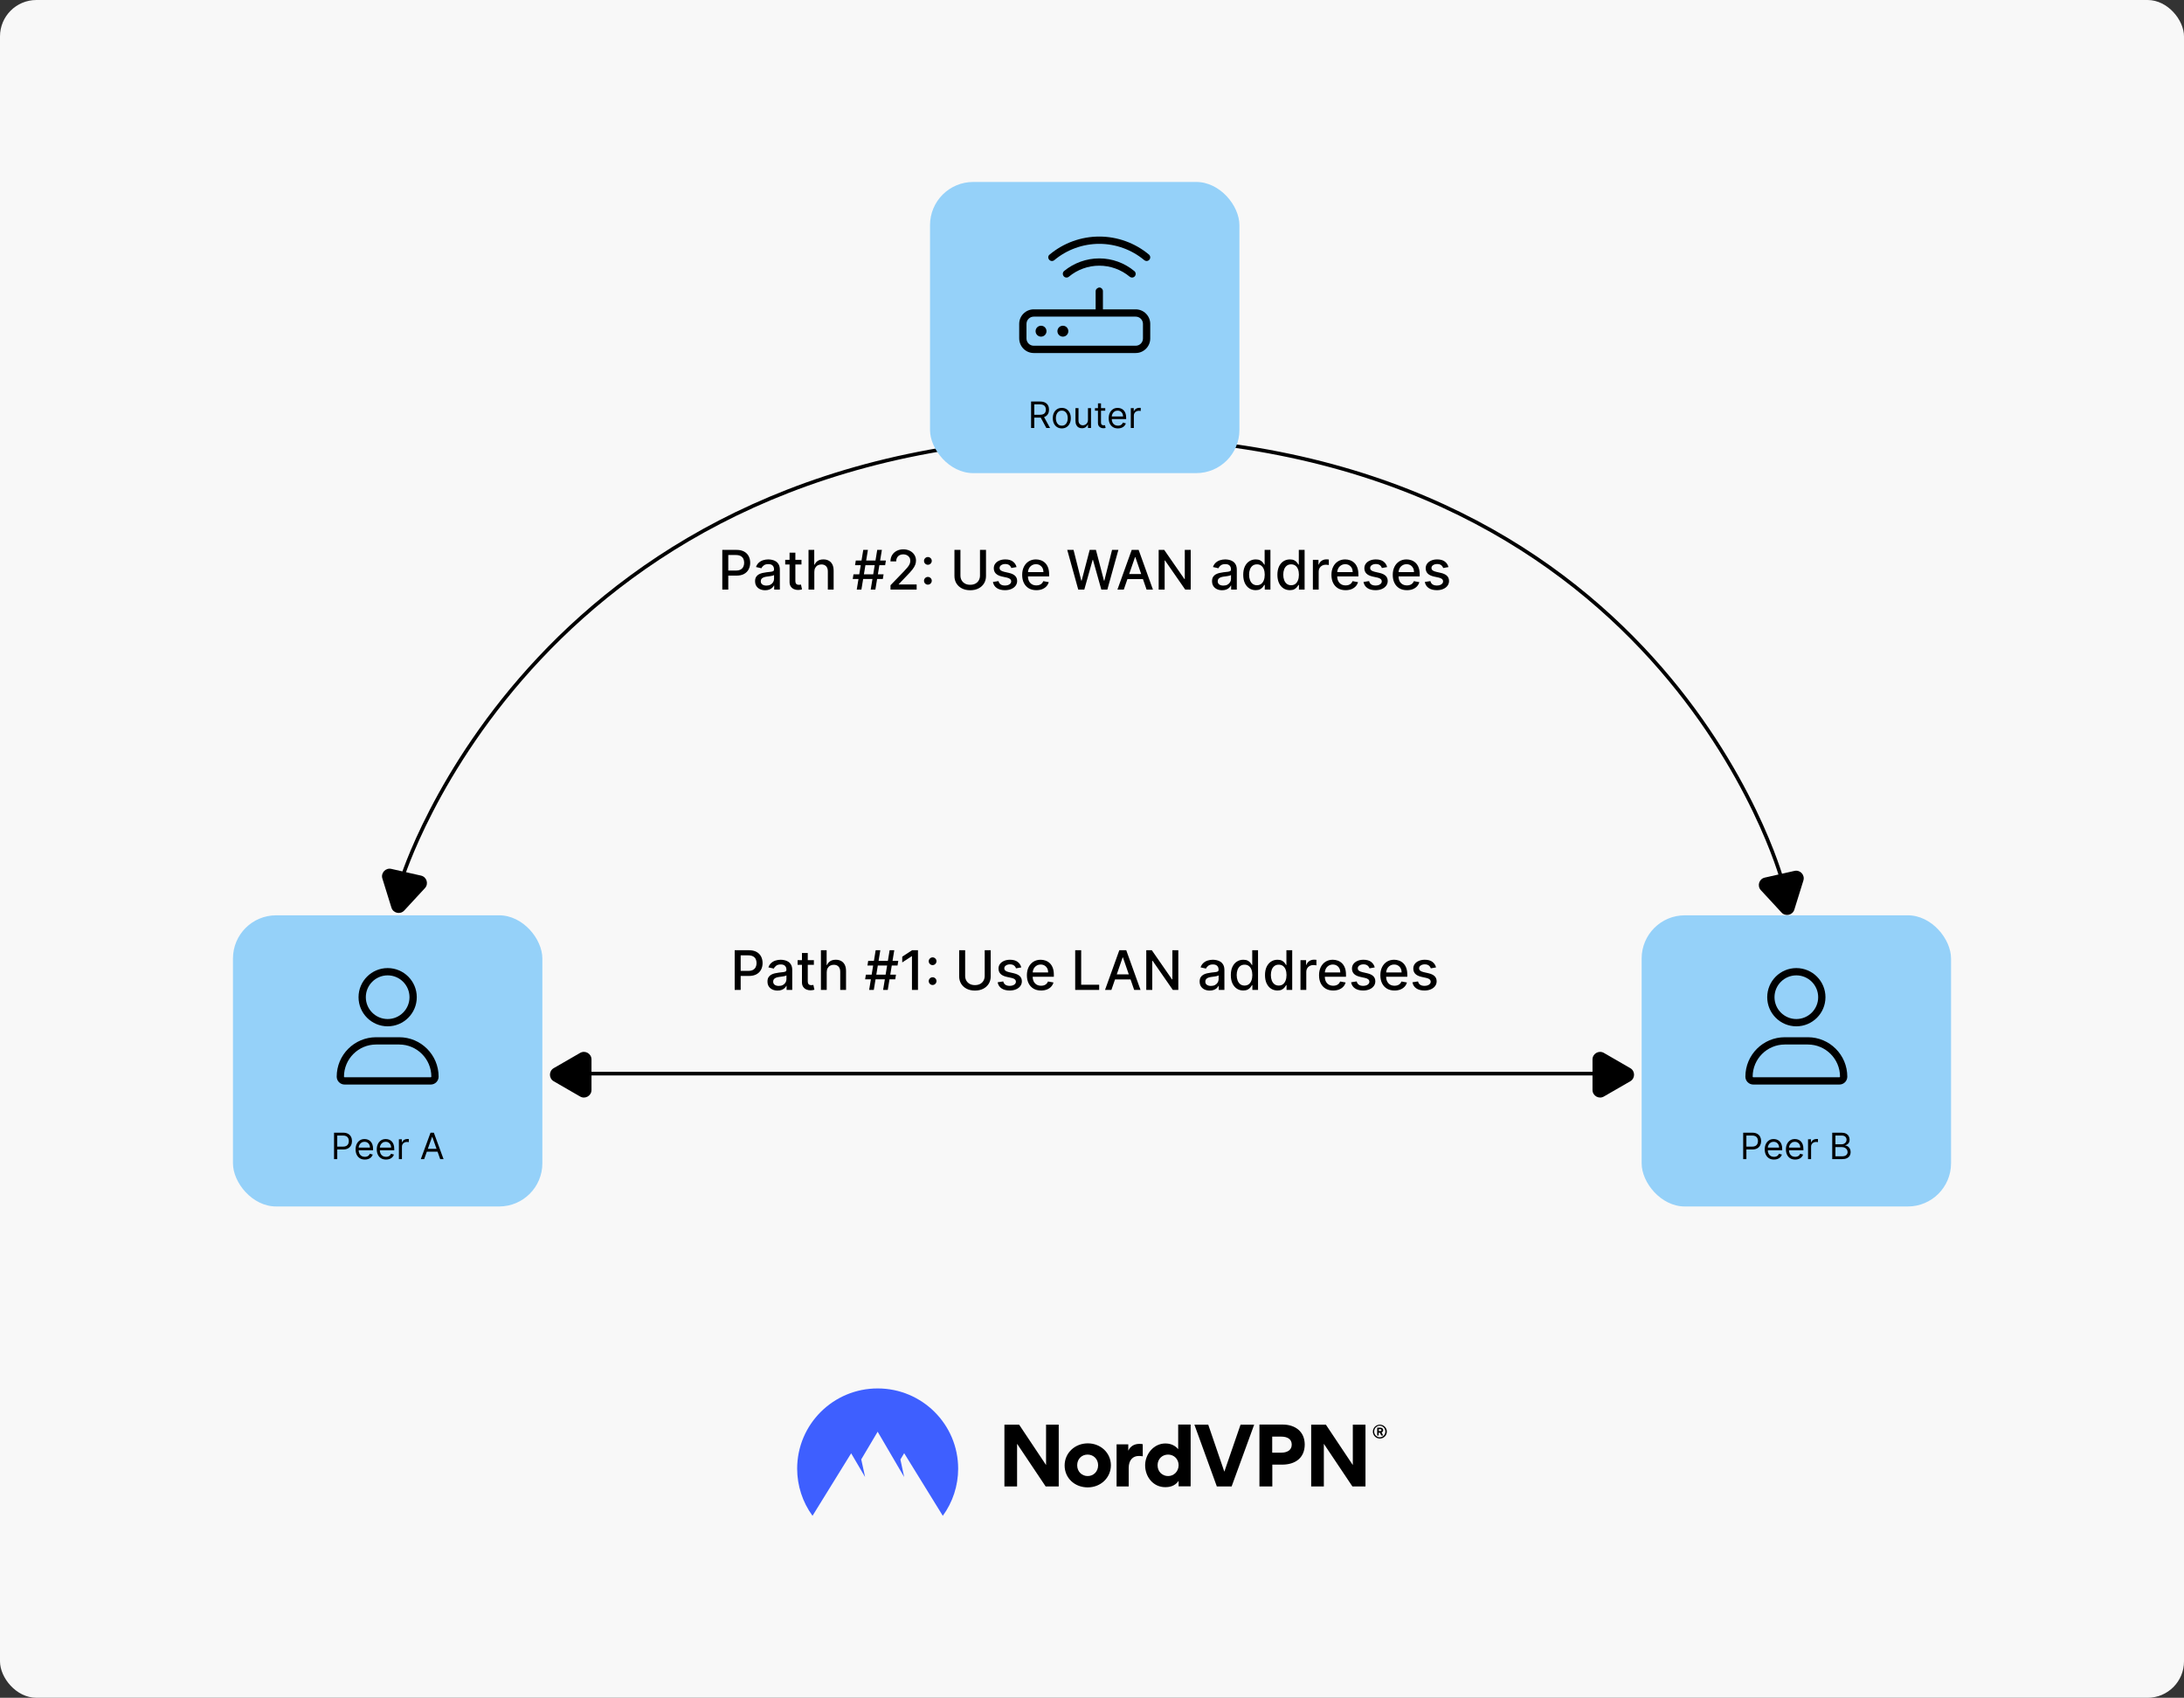 <svg fill="none" height="933" viewBox="0 0 1200 933" width="1200" xmlns="http://www.w3.org/2000/svg" xmlns:xlink="http://www.w3.org/1999/xlink"><rect x="0" y="0" width="1200" height="933" fill="#333333" stroke="none"/><clipPath id="clip0_266_916"><path d="M556 122H636V202H556Z"/></clipPath><clipPath id="clip1_266_916"><path d="M173 524H253V604H173Z"/></clipPath><clipPath id="clip2_266_916"><path d="M947 524H1027V604H947Z"/></clipPath><rect fill="#f8f8f8" height="933" rx="20" width="1200"/><g fill="#000000"><path d="M754.334 786.725C754.334 785.726 754.747 784.728 755.454 784.023 756.162 783.319 757.165 782.907 758.167 782.907 759.17 782.907 760.172 783.319 760.88 784.023 761.588 784.728 762.001 785.726 762.001 786.725 762.001 787.253 761.883 787.723 761.706 788.193 761.529 788.663 761.234 789.074 760.88 789.426 760.526 789.778 760.113 790.072 759.642 790.248 759.17 790.424 758.698 790.542 758.167 790.542 757.636 790.542 757.165 790.424 756.693 790.248 756.221 790.072 755.808 789.778 755.454 789.426 755.101 789.074 754.806 788.663 754.629 788.193 754.393 787.723 754.334 787.194 754.334 786.725ZM755.042 786.725C755.042 787.136 755.101 787.547 755.278 787.899 755.455 788.251 755.631 788.604 755.926 788.897 756.221 789.191 756.575 789.426 756.929 789.602 757.283 789.778 757.695 789.837 758.108 789.837 758.934 789.837 759.76 789.485 760.29 788.897 760.88 788.31 761.175 787.547 761.175 786.666 761.175 785.844 760.821 785.022 760.29 784.434 759.701 783.847 758.934 783.495 758.108 783.495 757.695 783.495 757.283 783.553 756.929 783.73 756.575 783.906 756.221 784.141 755.926 784.434 755.631 784.728 755.396 785.08 755.278 785.433 755.101 785.902 755.042 786.314 755.042 786.725ZM757.578 788.897H756.693V784.552H758.403C759.288 784.552 759.995 785.022 759.995 785.902 759.995 786.196 759.936 786.431 759.76 786.666 759.583 786.901 759.406 787.077 759.111 787.136L759.995 788.897H758.993L758.167 787.312H757.519V788.897H757.578ZM758.344 785.374H757.578V786.431H758.344C758.698 786.431 759.052 786.314 759.052 785.902 759.052 785.491 758.698 785.374 758.344 785.374Z"/><path clip-rule="evenodd" d="M574.524 816.85 558.837 793.419V816.85H551.878V782.907H559.957L574.76 805.105V782.907H581.718V816.85H574.524Z" fill-rule="evenodd"/><path clip-rule="evenodd" d="M597.7 793.184C590.623 793.184 584.962 798.411 584.962 805.34 584.962 812.329 590.564 817.379 597.641 817.379 604.718 817.379 610.379 812.152 610.379 805.164 610.32 798.293 604.659 793.184 597.7 793.184ZM597.641 811.154C594.457 811.154 591.862 808.746 591.862 805.223 591.862 801.699 594.398 799.35 597.582 799.35 600.767 799.35 603.362 801.758 603.362 805.223 603.362 808.688 600.826 811.154 597.641 811.154Z" fill-rule="evenodd"/><path clip-rule="evenodd" d="M627.893 793.654V800.29C627.186 800.173 626.419 800.114 625.711 800.114 622.468 800.114 620.168 802.345 620.168 806.691V816.851H613.504V793.713H619.932V797.119H619.991C621.229 794.476 623.588 793.478 626.006 793.478 626.714 793.419 627.304 793.537 627.893 793.654Z" fill-rule="evenodd"/><path clip-rule="evenodd" d="M647.356 782.849V796.297H647.297C644.879 793.478 641.695 793.243 640.338 793.243 633.674 793.243 629.192 799.351 629.192 805.223 629.192 811.448 633.497 817.262 640.279 817.262 641.872 817.262 645.351 817.027 647.533 813.856H647.592V816.792H654.197V782.849H647.356ZM641.813 811.154C638.628 811.154 636.033 808.747 636.033 805.223 636.033 801.7 638.628 799.351 641.813 799.351 644.997 799.351 647.592 801.759 647.592 805.223 647.533 808.688 644.938 811.154 641.813 811.154Z" fill-rule="evenodd"/><path clip-rule="evenodd" d="M668.585 816.85 656.26 782.907H663.867L672.713 808.746 681.618 782.907H689.108L676.724 816.85H668.585Z" fill-rule="evenodd"/><path clip-rule="evenodd" d="M704.678 782.849H691.999V816.851H699.076V804.871H704.442C711.578 804.871 716.886 801.289 716.886 793.772 716.827 786.549 711.519 782.849 704.678 782.849ZM704.089 798.294H699.017V789.485H704.03C706.978 789.485 709.75 790.601 709.75 793.889 709.75 797.119 706.86 798.294 704.089 798.294Z" fill-rule="evenodd"/><path clip-rule="evenodd" d="M743.07 816.85 727.383 793.419V816.85H720.424V782.907H728.503L743.306 805.105V782.907H750.264V816.85H743.07Z" fill-rule="evenodd"/></g><path clip-rule="evenodd" d="M446.433 833C440.949 825.483 438 816.381 438 807.102 438 782.732 457.815 763 482.23 763 506.645 763 526.46 782.732 526.46 807.102 526.46 816.381 523.511 825.483 518.027 833L496.796 798.587 494.732 802.052 496.796 811.683 482.23 786.784 473.207 801.993 475.33 811.683 467.664 798.646 446.433 833Z" fill="#3e5fff" fill-rule="evenodd"/><path d="M318 590 879 590" stroke="#000000" stroke-width="2"/><path d="M325 582.226C325 579.015 321.524 577.009 318.744 578.615L304.251 586.986C301.472 588.591 301.472 592.602 304.251 594.208L318.745 602.579C321.524 604.185 325 602.178 325 598.968L325 582.226Z" fill="#000000"/><path d="M875 582.224C875 579.014 878.476 577.008 881.256 578.613L895.749 586.985C898.528 588.59 898.528 592.601 895.749 594.206L881.255 602.577C878.476 604.183 875 602.177 875 598.967L875 582.224Z" fill="#000000"/><path d="M214.999 477.487C211.867 476.779 209.144 479.727 210.097 482.792L215.068 498.774C216.021 501.839 219.933 502.723 222.112 500.366L233.472 488.075C235.651 485.718 234.461 481.885 231.329 481.178L214.999 477.487Z" fill="#000000"/><path d="M985.969 478.593C989.101 477.885 991.824 480.833 990.87 483.898L985.9 499.88C984.947 502.945 981.035 503.829 978.856 501.472L967.496 489.181C965.317 486.824 966.507 482.992 969.639 482.284L985.969 478.593Z" fill="#000000"/><path d="M220.592 483.5C220.592 483.5 295 240 604 240 913 240 979.092 483.5 979.092 483.5" stroke="#000000" stroke-linecap="round" stroke-width="2"/><path d="M403.675 544V522.182H411.452C413.15 522.182 414.556 522.491 415.671 523.109 416.786 523.727 417.621 524.572 418.175 525.644 418.729 526.71 419.006 527.91 419.006 529.245 419.006 530.587 418.725 531.795 418.164 532.867 417.61 533.933 416.772 534.778 415.65 535.403 414.535 536.021 413.132 536.33 411.442 536.33H406.094V533.538H411.143C412.216 533.538 413.086 533.354 413.753 532.984 414.421 532.608 414.911 532.097 415.224 531.45 415.536 530.804 415.692 530.069 415.692 529.245 415.692 528.421 415.536 527.69 415.224 527.05 414.911 526.411 414.418 525.911 413.743 525.548 413.075 525.186 412.195 525.005 411.101 525.005H406.967V544H403.675ZM427.225 544.362C426.188 544.362 425.25 544.17 424.412 543.787 423.574 543.396 422.91 542.832 422.42 542.093 421.937 541.354 421.696 540.449 421.696 539.376 421.696 538.453 421.873 537.693 422.228 537.097 422.583 536.5 423.063 536.028 423.666 535.68 424.27 535.332 424.945 535.069 425.691 534.891 426.436 534.714 427.196 534.579 427.97 534.487 428.951 534.373 429.746 534.281 430.357 534.21 430.968 534.131 431.411 534.007 431.688 533.837 431.965 533.666 432.104 533.389 432.104 533.006V532.931C432.104 532.001 431.841 531.28 431.316 530.768 430.797 530.257 430.023 530.001 428.993 530.001 427.921 530.001 427.076 530.239 426.458 530.715 425.847 531.184 425.424 531.706 425.19 532.281L422.196 531.599C422.551 530.605 423.07 529.803 423.752 529.192 424.441 528.574 425.233 528.126 426.127 527.849 427.022 527.565 427.963 527.423 428.951 527.423 429.604 527.423 430.296 527.501 431.028 527.658 431.767 527.807 432.456 528.084 433.095 528.489 433.741 528.893 434.27 529.472 434.682 530.225 435.094 530.971 435.3 531.94 435.3 533.134V544H432.189V541.763H432.061C431.855 542.175 431.546 542.58 431.134 542.977 430.723 543.375 430.193 543.705 429.547 543.968 428.901 544.231 428.127 544.362 427.225 544.362ZM427.917 541.805C428.798 541.805 429.551 541.631 430.176 541.283 430.808 540.935 431.287 540.481 431.614 539.92 431.948 539.352 432.115 538.744 432.115 538.098V535.989C432.001 536.102 431.781 536.209 431.454 536.308 431.134 536.401 430.769 536.482 430.357 536.553 429.945 536.617 429.544 536.678 429.153 536.734 428.762 536.784 428.436 536.827 428.173 536.862 427.555 536.94 426.99 537.072 426.479 537.256 425.975 537.441 425.57 537.707 425.264 538.055 424.966 538.396 424.817 538.851 424.817 539.419 424.817 540.207 425.108 540.804 425.691 541.209 426.273 541.607 427.015 541.805 427.917 541.805ZM447.181 527.636V530.193H438.243V527.636H447.181ZM440.64 523.716H443.825V539.195C443.825 539.813 443.918 540.278 444.102 540.591 444.287 540.896 444.525 541.106 444.816 541.219 445.114 541.326 445.438 541.379 445.786 541.379 446.041 541.379 446.265 541.362 446.457 541.326 446.649 541.29 446.798 541.262 446.904 541.241L447.479 543.872C447.295 543.943 447.032 544.014 446.691 544.085 446.35 544.163 445.924 544.206 445.413 544.213 444.575 544.227 443.793 544.078 443.069 543.766 442.345 543.453 441.759 542.97 441.311 542.317 440.864 541.663 440.64 540.843 440.64 539.856V523.716ZM454.242 534.284V544H451.056V522.182H454.199V530.3H454.402C454.785 529.419 455.371 528.719 456.159 528.201 456.948 527.683 457.978 527.423 459.249 527.423 460.371 527.423 461.351 527.654 462.189 528.116 463.034 528.577 463.688 529.266 464.149 530.183 464.618 531.092 464.853 532.228 464.853 533.592V544H461.667V533.975C461.667 532.775 461.358 531.844 460.74 531.184 460.122 530.516 459.263 530.183 458.162 530.183 457.409 530.183 456.735 530.342 456.138 530.662 455.549 530.982 455.083 531.45 454.742 532.068 454.409 532.679 454.242 533.418 454.242 534.284ZM485.225 544 488.804 522.182H491.361L487.781 544H485.225ZM475.349 538.162 475.764 535.605H492.298L491.883 538.162H475.349ZM477.554 544 481.134 522.182H483.69L480.111 544H477.554ZM476.617 530.577 477.032 528.02H493.566L493.151 530.577H476.617ZM504.379 522.182V544H501.077V525.484H500.949L495.729 528.893V525.74L501.173 522.182H504.379ZM512.423 541.294C511.84 541.294 511.34 541.088 510.921 540.676 510.502 540.257 510.292 539.753 510.292 539.163 510.292 538.581 510.502 538.084 510.921 537.672 511.34 537.253 511.84 537.043 512.423 537.043 513.005 537.043 513.506 537.253 513.925 537.672 514.344 538.084 514.553 538.581 514.553 539.163 514.553 539.554 514.454 539.913 514.255 540.239 514.063 540.559 513.808 540.815 513.488 541.006 513.168 541.198 512.813 541.294 512.423 541.294ZM512.423 530.364C511.84 530.364 511.34 530.158 510.921 529.746 510.502 529.327 510.292 528.822 510.292 528.233 510.292 527.651 510.502 527.153 510.921 526.741 511.34 526.322 511.84 526.113 512.423 526.113 513.005 526.113 513.506 526.322 513.925 526.741 514.344 527.153 514.553 527.651 514.553 528.233 514.553 528.624 514.454 528.982 514.255 529.309 514.063 529.629 513.808 529.884 513.488 530.076 513.168 530.268 512.813 530.364 512.423 530.364ZM541.046 522.182H544.348V536.532C544.348 538.059 543.99 539.412 543.272 540.591 542.555 541.763 541.546 542.686 540.247 543.361 538.947 544.028 537.424 544.362 535.676 544.362 533.936 544.362 532.416 544.028 531.117 543.361 529.817 542.686 528.809 541.763 528.091 540.591 527.374 539.412 527.015 538.059 527.015 536.532V522.182H530.307V536.266C530.307 537.253 530.524 538.13 530.957 538.897 531.397 539.664 532.019 540.268 532.821 540.708 533.624 541.141 534.576 541.358 535.676 541.358 536.784 541.358 537.74 541.141 538.542 540.708 539.352 540.268 539.97 539.664 540.396 538.897 540.829 538.13 541.046 537.253 541.046 536.266V522.182ZM561.141 531.631 558.254 532.143C558.133 531.773 557.941 531.422 557.678 531.088 557.423 530.754 557.075 530.481 556.634 530.268 556.194 530.055 555.644 529.948 554.983 529.948 554.081 529.948 553.328 530.151 552.725 530.555 552.121 530.953 551.819 531.468 551.819 532.1 551.819 532.647 552.021 533.087 552.426 533.421 552.831 533.755 553.484 534.028 554.386 534.241L556.986 534.838C558.492 535.186 559.614 535.722 560.352 536.447 561.091 537.171 561.46 538.112 561.46 539.27 561.46 540.25 561.176 541.124 560.608 541.891 560.047 542.651 559.262 543.247 558.254 543.68 557.252 544.114 556.091 544.33 554.77 544.33 552.938 544.33 551.443 543.94 550.285 543.158 549.127 542.37 548.417 541.251 548.154 539.803L551.233 539.334C551.425 540.136 551.819 540.744 552.416 541.156 553.012 541.56 553.79 541.763 554.749 541.763 555.793 541.763 556.627 541.546 557.252 541.113 557.877 540.673 558.19 540.136 558.19 539.504 558.19 538.993 557.998 538.563 557.614 538.215 557.238 537.867 556.659 537.604 555.878 537.427L553.108 536.82C551.581 536.472 550.452 535.918 549.72 535.158 548.996 534.398 548.634 533.435 548.634 532.271 548.634 531.305 548.903 530.46 549.443 529.735 549.983 529.011 550.729 528.446 551.68 528.041 552.632 527.629 553.722 527.423 554.951 527.423 556.72 527.423 558.112 527.807 559.127 528.574 560.143 529.334 560.814 530.353 561.141 531.631ZM572.015 544.33C570.403 544.33 569.014 543.986 567.85 543.297 566.692 542.601 565.797 541.624 565.165 540.367 564.54 539.103 564.228 537.622 564.228 535.925 564.228 534.249 564.54 532.771 565.165 531.493 565.797 530.214 566.678 529.217 567.807 528.499 568.943 527.782 570.272 527.423 571.791 527.423 572.715 527.423 573.61 527.576 574.476 527.881 575.343 528.187 576.12 528.666 576.809 529.32 577.498 529.973 578.041 530.822 578.439 531.866 578.837 532.903 579.036 534.163 579.036 535.648V536.777H566.028V534.391H575.914C575.914 533.553 575.744 532.81 575.403 532.164 575.062 531.511 574.583 530.996 573.965 530.619 573.354 530.243 572.637 530.055 571.813 530.055 570.918 530.055 570.137 530.275 569.469 530.715 568.809 531.148 568.297 531.717 567.935 532.42 567.58 533.116 567.402 533.872 567.402 534.689V536.553C567.402 537.647 567.594 538.577 567.978 539.344 568.368 540.112 568.911 540.697 569.608 541.102 570.304 541.5 571.117 541.699 572.047 541.699 572.651 541.699 573.201 541.614 573.698 541.443 574.196 541.266 574.625 541.003 574.987 540.655 575.35 540.307 575.627 539.877 575.818 539.366L578.833 539.909C578.592 540.797 578.159 541.575 577.534 542.242 576.916 542.903 576.138 543.418 575.201 543.787 574.27 544.149 573.208 544.33 572.015 544.33ZM590.765 544V522.182H594.057V541.166H603.943V544H590.765ZM610.655 544H607.161L615.012 522.182H618.816L626.667 544H623.173L617.005 526.145H616.834L610.655 544ZM611.241 535.456H622.576V538.226H611.241V535.456ZM647.428 522.182V544H644.402L633.312 527.999H633.11V544H629.818V522.182H632.865L643.966 538.205H644.168V522.182H647.428ZM664.676 544.362C663.639 544.362 662.701 544.17 661.863 543.787 661.025 543.396 660.361 542.832 659.871 542.093 659.388 541.354 659.147 540.449 659.147 539.376 659.147 538.453 659.324 537.693 659.679 537.097 660.035 536.5 660.514 536.028 661.118 535.68 661.721 535.332 662.396 535.069 663.142 534.891 663.888 534.714 664.647 534.579 665.422 534.487 666.402 534.373 667.197 534.281 667.808 534.21 668.419 534.131 668.863 534.007 669.14 533.837 669.417 533.666 669.555 533.389 669.555 533.006V532.931C669.555 532.001 669.292 531.28 668.767 530.768 668.248 530.257 667.474 530.001 666.444 530.001 665.372 530.001 664.527 530.239 663.909 530.715 663.298 531.184 662.875 531.706 662.641 532.281L659.647 531.599C660.003 530.605 660.521 529.803 661.203 529.192 661.892 528.574 662.684 528.126 663.579 527.849 664.473 527.565 665.415 527.423 666.402 527.423 667.055 527.423 667.748 527.501 668.479 527.658 669.218 527.807 669.907 528.084 670.546 528.489 671.192 528.893 671.721 529.472 672.133 530.225 672.545 530.971 672.751 531.94 672.751 533.134V544H669.64V541.763H669.513C669.307 542.175 668.998 542.58 668.586 542.977 668.174 543.375 667.645 543.705 666.998 543.968 666.352 544.231 665.578 544.362 664.676 544.362ZM665.368 541.805C666.249 541.805 667.002 541.631 667.627 541.283 668.259 540.935 668.738 540.481 669.065 539.92 669.399 539.352 669.566 538.744 669.566 538.098V535.989C669.452 536.102 669.232 536.209 668.905 536.308 668.586 536.401 668.22 536.482 667.808 536.553 667.396 536.617 666.995 536.678 666.604 536.734 666.214 536.784 665.887 536.827 665.624 536.862 665.006 536.94 664.441 537.072 663.93 537.256 663.426 537.441 663.021 537.707 662.716 538.055 662.417 538.396 662.268 538.851 662.268 539.419 662.268 540.207 662.559 540.804 663.142 541.209 663.724 541.607 664.466 541.805 665.368 541.805ZM683.12 544.32C681.799 544.32 680.62 543.982 679.583 543.308 678.553 542.626 677.743 541.656 677.154 540.399 676.571 539.135 676.28 537.619 676.28 535.85 676.28 534.082 676.575 532.569 677.164 531.312 677.761 530.055 678.578 529.092 679.615 528.425 680.652 527.757 681.827 527.423 683.141 527.423 684.157 527.423 684.973 527.594 685.591 527.935 686.216 528.268 686.699 528.659 687.04 529.107 687.388 529.554 687.658 529.948 687.85 530.289H688.041V522.182H691.227V544H688.116V541.454H687.85C687.658 541.802 687.381 542.2 687.019 542.647 686.664 543.094 686.174 543.485 685.549 543.819 684.924 544.153 684.114 544.32 683.12 544.32ZM683.823 541.603C684.739 541.603 685.513 541.362 686.145 540.879 686.784 540.388 687.267 539.71 687.594 538.844 687.928 537.977 688.095 536.969 688.095 535.818 688.095 534.682 687.931 533.687 687.605 532.835 687.278 531.983 686.799 531.319 686.166 530.843 685.534 530.367 684.753 530.129 683.823 530.129 682.864 530.129 682.065 530.378 681.426 530.875 680.786 531.372 680.304 532.05 679.977 532.91 679.657 533.769 679.497 534.739 679.497 535.818 679.497 536.912 679.661 537.896 679.987 538.769 680.314 539.643 680.797 540.335 681.436 540.847 682.083 541.351 682.878 541.603 683.823 541.603ZM701.899 544.32C700.578 544.32 699.399 543.982 698.362 543.308 697.332 542.626 696.522 541.656 695.933 540.399 695.351 539.135 695.059 537.619 695.059 535.85 695.059 534.082 695.354 532.569 695.944 531.312 696.54 530.055 697.357 529.092 698.394 528.425 699.431 527.757 700.606 527.423 701.92 527.423 702.936 527.423 703.753 527.594 704.37 527.935 704.995 528.268 705.478 528.659 705.819 529.107 706.167 529.554 706.437 529.948 706.629 530.289H706.821V522.182H710.006V544H706.895V541.454H706.629C706.437 541.802 706.16 542.2 705.798 542.647 705.443 543.094 704.953 543.485 704.328 543.819 703.703 544.153 702.893 544.32 701.899 544.32ZM702.602 541.603C703.518 541.603 704.292 541.362 704.924 540.879 705.564 540.388 706.047 539.71 706.373 538.844 706.707 537.977 706.874 536.969 706.874 535.818 706.874 534.682 706.711 533.687 706.384 532.835 706.057 531.983 705.578 531.319 704.946 530.843 704.314 530.367 703.532 530.129 702.602 530.129 701.643 530.129 700.844 530.378 700.205 530.875 699.566 531.372 699.083 532.05 698.756 532.91 698.437 533.769 698.277 534.739 698.277 535.818 698.277 536.912 698.44 537.896 698.767 538.769 699.093 539.643 699.576 540.335 700.216 540.847 700.862 541.351 701.657 541.603 702.602 541.603ZM714.552 544V527.636H717.631V530.236H717.802C718.1 529.355 718.626 528.663 719.378 528.158 720.138 527.647 720.998 527.391 721.957 527.391 722.155 527.391 722.39 527.398 722.66 527.413 722.937 527.427 723.153 527.445 723.31 527.466V530.513C723.182 530.477 722.954 530.438 722.628 530.396 722.301 530.346 721.974 530.321 721.648 530.321 720.895 530.321 720.224 530.481 719.634 530.8 719.052 531.113 718.59 531.55 718.249 532.111 717.908 532.665 717.738 533.297 717.738 534.007V544H714.552ZM732.533 544.33C730.921 544.33 729.532 543.986 728.367 543.297 727.21 542.601 726.315 541.624 725.683 540.367 725.058 539.103 724.745 537.622 724.745 535.925 724.745 534.249 725.058 532.771 725.683 531.493 726.315 530.214 727.195 529.217 728.325 528.499 729.461 527.782 730.789 527.423 732.309 527.423 733.232 527.423 734.127 527.576 734.994 527.881 735.86 528.187 736.638 528.666 737.327 529.32 738.016 529.973 738.559 530.822 738.957 531.866 739.354 532.903 739.553 534.163 739.553 535.648V536.777H726.546V534.391H736.432C736.432 533.553 736.261 532.81 735.921 532.164 735.58 531.511 735.1 530.996 734.482 530.619 733.872 530.243 733.154 530.055 732.33 530.055 731.435 530.055 730.654 530.275 729.987 530.715 729.326 531.148 728.815 531.717 728.453 532.42 728.097 533.116 727.92 533.872 727.92 534.689V536.553C727.92 537.647 728.112 538.577 728.495 539.344 728.886 540.112 729.429 540.697 730.125 541.102 730.821 541.5 731.634 541.699 732.565 541.699 733.168 541.699 733.719 541.614 734.216 541.443 734.713 541.266 735.143 541.003 735.505 540.655 735.867 540.307 736.144 539.877 736.336 539.366L739.351 539.909C739.109 540.797 738.676 541.575 738.051 542.242 737.433 542.903 736.656 543.418 735.718 543.787 734.788 544.149 733.726 544.33 732.533 544.33ZM755.35 531.631 752.463 532.143C752.342 531.773 752.15 531.422 751.887 531.088 751.632 530.754 751.284 530.481 750.843 530.268 750.403 530.055 749.853 529.948 749.192 529.948 748.29 529.948 747.537 530.151 746.934 530.555 746.33 530.953 746.028 531.468 746.028 532.1 746.028 532.647 746.23 533.087 746.635 533.421 747.04 533.755 747.693 534.028 748.595 534.241L751.195 534.838C752.701 535.186 753.823 535.722 754.561 536.447 755.3 537.171 755.669 538.112 755.669 539.27 755.669 540.25 755.385 541.124 754.817 541.891 754.256 542.651 753.471 543.247 752.463 543.68 751.461 544.114 750.3 544.33 748.979 544.33 747.147 544.33 745.652 543.94 744.494 543.158 743.336 542.37 742.626 541.251 742.363 539.803L745.442 539.334C745.634 540.136 746.028 540.744 746.625 541.156 747.221 541.56 747.999 541.763 748.958 541.763 750.002 541.763 750.836 541.546 751.461 541.113 752.086 540.673 752.399 540.136 752.399 539.504 752.399 538.993 752.207 538.563 751.823 538.215 751.447 537.867 750.868 537.604 750.087 537.427L747.317 536.82C745.79 536.472 744.661 535.918 743.929 535.158 743.205 534.398 742.843 533.435 742.843 532.271 742.843 531.305 743.112 530.46 743.652 529.735 744.192 529.011 744.938 528.446 745.889 528.041 746.841 527.629 747.931 527.423 749.16 527.423 750.929 527.423 752.321 527.807 753.336 528.574 754.352 529.334 755.023 530.353 755.35 531.631ZM766.224 544.33C764.612 544.33 763.223 543.986 762.059 543.297 760.901 542.601 760.006 541.624 759.374 540.367 758.749 539.103 758.437 537.622 758.437 535.925 758.437 534.249 758.749 532.771 759.374 531.493 760.006 530.214 760.887 529.217 762.016 528.499 763.152 527.782 764.481 527.423 766 527.423 766.924 527.423 767.819 527.576 768.685 527.881 769.552 528.187 770.329 528.666 771.018 529.32 771.707 529.973 772.25 530.822 772.648 531.866 773.046 532.903 773.245 534.163 773.245 535.648V536.777H760.237V534.391H770.123C770.123 533.553 769.953 532.81 769.612 532.164 769.271 531.511 768.792 530.996 768.174 530.619 767.563 530.243 766.846 530.055 766.022 530.055 765.127 530.055 764.346 530.275 763.678 530.715 763.017 531.148 762.506 531.717 762.144 532.42 761.789 533.116 761.611 533.872 761.611 534.689V536.553C761.611 537.647 761.803 538.577 762.187 539.344 762.577 540.112 763.12 540.697 763.816 541.102 764.513 541.5 765.326 541.699 766.256 541.699 766.86 541.699 767.41 541.614 767.907 541.443 768.405 541.266 768.834 541.003 769.196 540.655 769.559 540.307 769.836 539.877 770.027 539.366L773.042 539.909C772.801 540.797 772.368 541.575 771.743 542.242 771.125 542.903 770.347 543.418 769.41 543.787 768.479 544.149 767.417 544.33 766.224 544.33ZM789.041 531.631 786.154 532.143C786.033 531.773 785.842 531.422 785.579 531.088 785.323 530.754 784.975 530.481 784.535 530.268 784.094 530.055 783.544 529.948 782.883 529.948 781.981 529.948 781.229 530.151 780.625 530.555 780.021 530.953 779.719 531.468 779.719 532.1 779.719 532.647 779.922 533.087 780.327 533.421 780.731 533.755 781.385 534.028 782.287 534.241L784.886 534.838C786.392 535.186 787.514 535.722 788.253 536.447 788.991 537.171 789.361 538.112 789.361 539.27 789.361 540.25 789.077 541.124 788.508 541.891 787.947 542.651 787.163 543.247 786.154 543.68 785.153 544.114 783.991 544.33 782.67 544.33 780.838 544.33 779.343 543.94 778.185 543.158 777.028 542.37 776.317 541.251 776.055 539.803L779.133 539.334C779.325 540.136 779.719 540.744 780.316 541.156 780.913 541.56 781.69 541.763 782.649 541.763 783.693 541.763 784.528 541.546 785.153 541.113 785.778 540.673 786.09 540.136 786.09 539.504 786.09 538.993 785.898 538.563 785.515 538.215 785.138 537.867 784.56 537.604 783.778 537.427L781.008 536.82C779.481 536.472 778.352 535.918 777.621 535.158 776.896 534.398 776.534 533.435 776.534 532.271 776.534 531.305 776.804 530.46 777.344 529.735 777.883 529.011 778.629 528.446 779.581 528.041 780.533 527.629 781.623 527.423 782.851 527.423 784.62 527.423 786.012 527.807 787.028 528.574 788.043 529.334 788.714 530.353 789.041 531.631Z" fill="#000000"/><path d="M396.864 324V302.182H404.641C406.338 302.182 407.744 302.491 408.86 303.109 409.975 303.727 410.809 304.572 411.363 305.644 411.917 306.71 412.194 307.91 412.194 309.245 412.194 310.587 411.914 311.795 411.352 312.867 410.798 313.933 409.96 314.778 408.838 315.403 407.723 316.021 406.32 316.33 404.63 316.33H399.282V313.538H404.332C405.404 313.538 406.274 313.354 406.942 312.984 407.61 312.608 408.1 312.097 408.412 311.45 408.725 310.804 408.881 310.069 408.881 309.245 408.881 308.421 408.725 307.69 408.412 307.05 408.1 306.411 407.606 305.911 406.931 305.548 406.264 305.186 405.383 305.005 404.289 305.005H400.156V324H396.864ZM420.413 324.362C419.376 324.362 418.439 324.17 417.601 323.787 416.763 323.396 416.099 322.832 415.608 322.093 415.126 321.354 414.884 320.449 414.884 319.376 414.884 318.453 415.062 317.693 415.417 317.097 415.772 316.5 416.251 316.028 416.855 315.68 417.459 315.332 418.133 315.069 418.879 314.891 419.625 314.714 420.385 314.579 421.159 314.487 422.139 314.373 422.934 314.281 423.545 314.21 424.156 314.131 424.6 314.007 424.877 313.837 425.154 313.666 425.292 313.389 425.292 313.006V312.931C425.292 312.001 425.03 311.28 424.504 310.768 423.986 310.257 423.211 310.001 422.182 310.001 421.109 310.001 420.264 310.239 419.646 310.715 419.035 311.184 418.613 311.706 418.378 312.281L415.385 311.599C415.74 310.605 416.258 309.803 416.94 309.192 417.629 308.574 418.421 308.126 419.316 307.849 420.211 307.565 421.152 307.423 422.139 307.423 422.792 307.423 423.485 307.501 424.216 307.658 424.955 307.807 425.644 308.084 426.283 308.489 426.93 308.893 427.459 309.472 427.871 310.225 428.282 310.971 428.488 311.94 428.488 313.134V324H425.378V321.763H425.25C425.044 322.175 424.735 322.58 424.323 322.977 423.911 323.375 423.382 323.705 422.736 323.968 422.089 324.231 421.315 324.362 420.413 324.362ZM421.106 321.805C421.986 321.805 422.739 321.631 423.364 321.283 423.996 320.935 424.476 320.481 424.802 319.92 425.136 319.352 425.303 318.744 425.303 318.098V315.989C425.189 316.102 424.969 316.209 424.643 316.308 424.323 316.401 423.957 316.482 423.545 316.553 423.133 316.617 422.732 316.678 422.341 316.734 421.951 316.784 421.624 316.827 421.361 316.862 420.743 316.94 420.179 317.072 419.667 317.256 419.163 317.441 418.758 317.707 418.453 318.055 418.155 318.396 418.006 318.851 418.006 319.419 418.006 320.207 418.297 320.804 418.879 321.209 419.461 321.607 420.204 321.805 421.106 321.805ZM440.37 307.636V310.193H431.431V307.636H440.37ZM433.828 303.716H437.014V319.195C437.014 319.813 437.106 320.278 437.291 320.591 437.475 320.896 437.713 321.106 438.005 321.219 438.303 321.326 438.626 321.379 438.974 321.379 439.23 321.379 439.453 321.362 439.645 321.326 439.837 321.29 439.986 321.262 440.093 321.241L440.668 323.872C440.483 323.943 440.221 324.014 439.88 324.085 439.539 324.163 439.113 324.206 438.601 324.213 437.763 324.227 436.982 324.078 436.257 323.766 435.533 323.453 434.947 322.97 434.5 322.317 434.052 321.663 433.828 320.843 433.828 319.856V303.716ZM447.43 314.284V324H444.245V302.182H447.388V310.3H447.59C447.974 309.419 448.559 308.719 449.348 308.201 450.136 307.683 451.166 307.423 452.437 307.423 453.559 307.423 454.54 307.654 455.378 308.116 456.223 308.577 456.876 309.266 457.338 310.183 457.807 311.092 458.041 312.228 458.041 313.592V324H454.856V313.975C454.856 312.775 454.547 311.844 453.929 311.184 453.311 310.516 452.452 310.183 451.351 310.183 450.598 310.183 449.923 310.342 449.327 310.662 448.737 310.982 448.272 311.45 447.931 312.068 447.597 312.679 447.43 313.418 447.43 314.284ZM478.413 324 481.993 302.182H484.549L480.97 324H478.413ZM468.537 318.162 468.953 315.605H485.487L485.071 318.162H468.537ZM470.743 324 474.322 302.182H476.879L473.299 324H470.743ZM469.805 310.577 470.221 308.02H486.755L486.339 310.577H469.805ZM489.29 324V321.614L496.673 313.964C497.461 313.134 498.111 312.406 498.623 311.781 499.141 311.148 499.528 310.548 499.784 309.98 500.039 309.412 500.167 308.808 500.167 308.169 500.167 307.445 499.997 306.82 499.656 306.294 499.315 305.761 498.85 305.353 498.26 305.069 497.671 304.778 497.007 304.632 496.268 304.632 495.487 304.632 494.805 304.792 494.223 305.112 493.64 305.431 493.193 305.882 492.88 306.464 492.568 307.047 492.412 307.729 492.412 308.51H489.269C489.269 307.182 489.574 306.021 490.185 305.026 490.796 304.032 491.634 303.261 492.699 302.714 493.765 302.161 494.975 301.884 496.332 301.884 497.703 301.884 498.91 302.157 499.954 302.704 501.005 303.244 501.826 303.982 502.415 304.92 503.005 305.85 503.299 306.901 503.299 308.073 503.299 308.883 503.147 309.675 502.841 310.449 502.543 311.223 502.021 312.086 501.275 313.038 500.529 313.982 499.493 315.129 498.164 316.479L493.828 321.017V321.177H503.651V324H489.29ZM509.83 321.294C509.248 321.294 508.747 321.088 508.328 320.676 507.909 320.257 507.699 319.753 507.699 319.163 507.699 318.581 507.909 318.084 508.328 317.672 508.747 317.253 509.248 317.043 509.83 317.043 510.412 317.043 510.913 317.253 511.332 317.672 511.751 318.084 511.961 318.581 511.961 319.163 511.961 319.554 511.861 319.913 511.662 320.239 511.471 320.559 511.215 320.815 510.895 321.006 510.576 321.198 510.221 321.294 509.83 321.294ZM509.83 310.364C509.248 310.364 508.747 310.158 508.328 309.746 507.909 309.327 507.699 308.822 507.699 308.233 507.699 307.651 507.909 307.153 508.328 306.741 508.747 306.322 509.248 306.113 509.83 306.113 510.412 306.113 510.913 306.322 511.332 306.741 511.751 307.153 511.961 307.651 511.961 308.233 511.961 308.624 511.861 308.982 511.662 309.309 511.471 309.629 511.215 309.884 510.895 310.076 510.576 310.268 510.221 310.364 509.83 310.364ZM538.453 302.182H541.756V316.532C541.756 318.059 541.397 319.412 540.68 320.591 539.962 321.763 538.954 322.686 537.654 323.361 536.354 324.028 534.831 324.362 533.084 324.362 531.344 324.362 529.824 324.028 528.524 323.361 527.224 322.686 526.216 321.763 525.498 320.591 524.781 319.412 524.422 318.059 524.422 316.532V302.182H527.714V316.266C527.714 317.253 527.931 318.13 528.364 318.897 528.805 319.664 529.426 320.268 530.229 320.708 531.031 321.141 531.983 321.358 533.084 321.358 534.192 321.358 535.147 321.141 535.949 320.708 536.759 320.268 537.377 319.664 537.803 318.897 538.236 318.13 538.453 317.253 538.453 316.266V302.182ZM558.548 311.631 555.661 312.143C555.54 311.773 555.348 311.422 555.086 311.088 554.83 310.754 554.482 310.481 554.042 310.268 553.601 310.055 553.051 309.948 552.39 309.948 551.488 309.948 550.735 310.151 550.132 310.555 549.528 310.953 549.226 311.468 549.226 312.1 549.226 312.647 549.429 313.087 549.833 313.421 550.238 313.755 550.892 314.028 551.794 314.241L554.393 314.838C555.899 315.186 557.021 315.722 557.76 316.447 558.498 317.171 558.868 318.112 558.868 319.27 558.868 320.25 558.583 321.124 558.015 321.891 557.454 322.651 556.669 323.247 555.661 323.68 554.659 324.114 553.498 324.33 552.177 324.33 550.345 324.33 548.85 323.94 547.692 323.158 546.534 322.37 545.824 321.251 545.561 319.803L548.64 319.334C548.832 320.136 549.226 320.744 549.823 321.156 550.419 321.56 551.197 321.763 552.156 321.763 553.2 321.763 554.034 321.546 554.659 321.113 555.284 320.673 555.597 320.136 555.597 319.504 555.597 318.993 555.405 318.563 555.022 318.215 554.645 317.867 554.066 317.604 553.285 317.427L550.515 316.82C548.988 316.472 547.859 315.918 547.127 315.158 546.403 314.398 546.041 313.435 546.041 312.271 546.041 311.305 546.311 310.46 546.85 309.735 547.39 309.011 548.136 308.446 549.088 308.041 550.039 307.629 551.13 307.423 552.358 307.423 554.127 307.423 555.519 307.807 556.534 308.574 557.55 309.334 558.221 310.353 558.548 311.631ZM569.422 324.33C567.81 324.33 566.422 323.986 565.257 323.297 564.099 322.601 563.204 321.624 562.572 320.367 561.947 319.103 561.635 317.622 561.635 315.925 561.635 314.249 561.947 312.771 562.572 311.493 563.204 310.214 564.085 309.217 565.214 308.499 566.351 307.782 567.679 307.423 569.199 307.423 570.122 307.423 571.017 307.576 571.883 307.881 572.75 308.187 573.528 308.666 574.216 309.32 574.905 309.973 575.449 310.822 575.846 311.866 576.244 312.903 576.443 314.163 576.443 315.648V316.777H563.435V314.391H573.322C573.322 313.553 573.151 312.81 572.81 312.164 572.469 311.511 571.99 310.996 571.372 310.619 570.761 310.243 570.044 310.055 569.22 310.055 568.325 310.055 567.544 310.275 566.876 310.715 566.216 311.148 565.704 311.717 565.342 312.42 564.987 313.116 564.809 313.872 564.809 314.689V316.553C564.809 317.647 565.001 318.577 565.385 319.344 565.775 320.112 566.319 320.697 567.015 321.102 567.711 321.5 568.524 321.699 569.454 321.699 570.058 321.699 570.608 321.614 571.106 321.443 571.603 321.266 572.032 321.003 572.395 320.655 572.757 320.307 573.034 319.877 573.226 319.366L576.241 319.909C575.999 320.797 575.566 321.575 574.941 322.242 574.323 322.903 573.545 323.418 572.608 323.787 571.677 324.149 570.616 324.33 569.422 324.33ZM592.444 324 586.393 302.182H589.856L594.106 319.078H594.309L598.73 302.182H602.16L606.581 319.089H606.784L611.024 302.182H614.497L608.435 324H605.122L600.53 307.658H600.36L595.768 324H592.444ZM617.467 324H613.972L621.824 302.182H625.627L633.479 324H629.984L623.816 306.145H623.646L617.467 324ZM618.053 315.456H629.388V318.226H618.053V315.456ZM654.24 302.182V324H651.214L640.124 307.999H639.921V324H636.629V302.182H639.676L650.777 318.205H650.98V302.182H654.24ZM671.487 324.362C670.45 324.362 669.513 324.17 668.675 323.787 667.837 323.396 667.173 322.832 666.683 322.093 666.2 321.354 665.958 320.449 665.958 319.376 665.958 318.453 666.136 317.693 666.491 317.097 666.846 316.5 667.325 316.028 667.929 315.68 668.533 315.332 669.208 315.069 669.953 314.891 670.699 314.714 671.459 314.579 672.233 314.487 673.213 314.373 674.009 314.281 674.619 314.21 675.23 314.131 675.674 314.007 675.951 313.837 676.228 313.666 676.367 313.389 676.367 313.006V312.931C676.367 312.001 676.104 311.28 675.578 310.768 675.06 310.257 674.286 310.001 673.256 310.001 672.183 310.001 671.338 310.239 670.72 310.715 670.11 311.184 669.687 311.706 669.453 312.281L666.459 311.599C666.814 310.605 667.333 309.803 668.014 309.192 668.703 308.574 669.495 308.126 670.39 307.849 671.285 307.565 672.226 307.423 673.213 307.423 673.867 307.423 674.559 307.501 675.291 307.658 676.029 307.807 676.718 308.084 677.357 308.489 678.004 308.893 678.533 309.472 678.945 310.225 679.357 310.971 679.563 311.94 679.563 313.134V324H676.452V321.763H676.324C676.118 322.175 675.809 322.58 675.397 322.977 674.985 323.375 674.456 323.705 673.81 323.968 673.164 324.231 672.389 324.362 671.487 324.362ZM672.18 321.805C673.061 321.805 673.813 321.631 674.438 321.283 675.07 320.935 675.55 320.481 675.877 319.92 676.21 319.352 676.377 318.744 676.377 318.098V315.989C676.264 316.102 676.044 316.209 675.717 316.308 675.397 316.401 675.031 316.482 674.619 316.553 674.208 316.617 673.806 316.678 673.416 316.734 673.025 316.784 672.698 316.827 672.436 316.862 671.818 316.94 671.253 317.072 670.742 317.256 670.237 317.441 669.833 317.707 669.527 318.055 669.229 318.396 669.08 318.851 669.08 319.419 669.08 320.207 669.371 320.804 669.953 321.209 670.536 321.607 671.278 321.805 672.18 321.805ZM689.931 324.32C688.61 324.32 687.431 323.982 686.394 323.308 685.364 322.626 684.555 321.656 683.965 320.399 683.383 319.135 683.092 317.619 683.092 315.85 683.092 314.082 683.386 312.569 683.976 311.312 684.572 310.055 685.389 309.092 686.426 308.425 687.463 307.757 688.638 307.423 689.952 307.423 690.968 307.423 691.785 307.594 692.403 307.935 693.028 308.268 693.511 308.659 693.852 309.107 694.2 309.554 694.469 309.948 694.661 310.289H694.853V302.182H698.038V324H694.928V321.454H694.661C694.469 321.802 694.192 322.2 693.83 322.647 693.475 323.094 692.985 323.485 692.36 323.819 691.735 324.153 690.925 324.32 689.931 324.32ZM690.634 321.603C691.55 321.603 692.325 321.362 692.957 320.879 693.596 320.388 694.079 319.71 694.406 318.844 694.739 317.977 694.906 316.969 694.906 315.818 694.906 314.682 694.743 313.687 694.416 312.835 694.089 311.983 693.61 311.319 692.978 310.843 692.346 310.367 691.565 310.129 690.634 310.129 689.675 310.129 688.876 310.378 688.237 310.875 687.598 311.372 687.115 312.05 686.788 312.91 686.469 313.769 686.309 314.739 686.309 315.818 686.309 316.912 686.472 317.896 686.799 318.769 687.126 319.643 687.609 320.335 688.248 320.847 688.894 321.351 689.69 321.603 690.634 321.603ZM708.71 324.32C707.389 324.32 706.21 323.982 705.173 323.308 704.144 322.626 703.334 321.656 702.744 320.399 702.162 319.135 701.871 317.619 701.871 315.85 701.871 314.082 702.166 312.569 702.755 311.312 703.352 310.055 704.169 309.092 705.205 308.425 706.242 307.757 707.418 307.423 708.732 307.423 709.747 307.423 710.564 307.594 711.182 307.935 711.807 308.268 712.29 308.659 712.631 309.107 712.979 309.554 713.249 309.948 713.441 310.289H713.632V302.182H716.818V324H713.707V321.454H713.441C713.249 321.802 712.972 322.2 712.61 322.647 712.254 323.094 711.764 323.485 711.139 323.819 710.514 324.153 709.705 324.32 708.71 324.32ZM709.414 321.603C710.33 321.603 711.104 321.362 711.736 320.879 712.375 320.388 712.858 319.71 713.185 318.844 713.519 317.977 713.686 316.969 713.686 315.818 713.686 314.682 713.522 313.687 713.195 312.835 712.869 311.983 712.389 311.319 711.757 310.843 711.125 310.367 710.344 310.129 709.414 310.129 708.455 310.129 707.656 310.378 707.017 310.875 706.377 311.372 705.894 312.05 705.568 312.91 705.248 313.769 705.088 314.739 705.088 315.818 705.088 316.912 705.252 317.896 705.578 318.769 705.905 319.643 706.388 320.335 707.027 320.847 707.673 321.351 708.469 321.603 709.414 321.603ZM721.364 324V307.636H724.443V310.236H724.613C724.912 309.355 725.437 308.663 726.19 308.158 726.95 307.647 727.809 307.391 728.768 307.391 728.967 307.391 729.201 307.398 729.471 307.413 729.748 307.427 729.965 307.445 730.121 307.466V310.513C729.993 310.477 729.766 310.438 729.439 310.396 729.113 310.346 728.786 310.321 728.459 310.321 727.706 310.321 727.035 310.481 726.446 310.8 725.863 311.113 725.402 311.55 725.061 312.111 724.72 312.665 724.549 313.297 724.549 314.007V324H721.364ZM739.344 324.33C737.732 324.33 736.344 323.986 735.179 323.297 734.021 322.601 733.126 321.624 732.494 320.367 731.869 319.103 731.557 317.622 731.557 315.925 731.557 314.249 731.869 312.771 732.494 311.493 733.126 310.214 734.007 309.217 735.136 308.499 736.273 307.782 737.601 307.423 739.121 307.423 740.044 307.423 740.939 307.576 741.805 307.881 742.672 308.187 743.449 308.666 744.138 309.32 744.827 309.973 745.371 310.822 745.768 311.866 746.166 312.903 746.365 314.163 746.365 315.648V316.777H733.357V314.391H743.243C743.243 313.553 743.073 312.81 742.732 312.164 742.391 311.511 741.912 310.996 741.294 310.619 740.683 310.243 739.966 310.055 739.142 310.055 738.247 310.055 737.466 310.275 736.798 310.715 736.138 311.148 735.626 311.717 735.264 312.42 734.909 313.116 734.731 313.872 734.731 314.689V316.553C734.731 317.647 734.923 318.577 735.307 319.344 735.697 320.112 736.241 320.697 736.937 321.102 737.633 321.5 738.446 321.699 739.376 321.699 739.98 321.699 740.53 321.614 741.028 321.443 741.525 321.266 741.954 321.003 742.317 320.655 742.679 320.307 742.956 319.877 743.148 319.366L746.162 319.909C745.921 320.797 745.488 321.575 744.863 322.242 744.245 322.903 743.467 323.418 742.53 323.787 741.599 324.149 740.537 324.33 739.344 324.33ZM762.161 311.631 759.274 312.143C759.153 311.773 758.962 311.422 758.699 311.088 758.443 310.754 758.095 310.481 757.655 310.268 757.214 310.055 756.664 309.948 756.004 309.948 755.102 309.948 754.349 310.151 753.745 310.555 753.141 310.953 752.839 311.468 752.839 312.1 752.839 312.647 753.042 313.087 753.447 313.421 753.852 313.755 754.505 314.028 755.407 314.241L758.006 314.838C759.512 315.186 760.634 315.722 761.373 316.447 762.112 317.171 762.481 318.112 762.481 319.27 762.481 320.25 762.197 321.124 761.629 321.891 761.067 322.651 760.283 323.247 759.274 323.68 758.273 324.114 757.112 324.33 755.79 324.33 753.958 324.33 752.463 323.94 751.305 323.158 750.148 322.37 749.438 321.251 749.175 319.803L752.254 319.334C752.445 320.136 752.839 320.744 753.436 321.156 754.033 321.56 754.81 321.763 755.769 321.763 756.813 321.763 757.648 321.546 758.273 321.113 758.898 320.673 759.21 320.136 759.21 319.504 759.21 318.993 759.018 318.563 758.635 318.215 758.259 317.867 757.68 317.604 756.898 317.427L754.129 316.82C752.602 316.472 751.472 315.918 750.741 315.158 750.016 314.398 749.654 313.435 749.654 312.271 749.654 311.305 749.924 310.46 750.464 309.735 751.004 309.011 751.749 308.446 752.701 308.041 753.653 307.629 754.743 307.423 755.972 307.423 757.74 307.423 759.132 307.807 760.148 308.574 761.163 309.334 761.835 310.353 762.161 311.631ZM773.036 324.33C771.423 324.33 770.035 323.986 768.87 323.297 767.713 322.601 766.818 321.624 766.186 320.367 765.561 319.103 765.248 317.622 765.248 315.925 765.248 314.249 765.561 312.771 766.186 311.493 766.818 310.214 767.698 309.217 768.828 308.499 769.964 307.782 771.292 307.423 772.812 307.423 773.735 307.423 774.63 307.576 775.497 307.881 776.363 308.187 777.141 308.666 777.83 309.32 778.519 309.973 779.062 310.822 779.46 311.866 779.857 312.903 780.056 314.163 780.056 315.648V316.777H767.048V314.391H776.935C776.935 313.553 776.764 312.81 776.423 312.164 776.083 311.511 775.603 310.996 774.985 310.619 774.374 310.243 773.657 310.055 772.833 310.055 771.938 310.055 771.157 310.275 770.49 310.715 769.829 311.148 769.318 311.717 768.955 312.42 768.6 313.116 768.423 313.872 768.423 314.689V316.553C768.423 317.647 768.615 318.577 768.998 319.344 769.389 320.112 769.932 320.697 770.628 321.102 771.324 321.5 772.137 321.699 773.068 321.699 773.671 321.699 774.222 321.614 774.719 321.443 775.216 321.266 775.646 321.003 776.008 320.655 776.37 320.307 776.647 319.877 776.839 319.366L779.854 319.909C779.612 320.797 779.179 321.575 778.554 322.242 777.936 322.903 777.159 323.418 776.221 323.787 775.291 324.149 774.229 324.33 773.036 324.33ZM795.853 311.631 792.966 312.143C792.845 311.773 792.653 311.422 792.39 311.088 792.135 310.754 791.787 310.481 791.346 310.268 790.906 310.055 790.355 309.948 789.695 309.948 788.793 309.948 788.04 310.151 787.436 310.555 786.833 310.953 786.531 311.468 786.531 312.1 786.531 312.647 786.733 313.087 787.138 313.421 787.543 313.755 788.196 314.028 789.098 314.241L791.698 314.838C793.203 315.186 794.326 315.722 795.064 316.447 795.803 317.171 796.172 318.112 796.172 319.27 796.172 320.25 795.888 321.124 795.32 321.891 794.759 322.651 793.974 323.247 792.966 323.68 791.964 324.114 790.803 324.33 789.482 324.33 787.65 324.33 786.154 323.94 784.997 323.158 783.839 322.37 783.129 321.251 782.866 319.803L785.945 319.334C786.137 320.136 786.531 320.744 787.127 321.156 787.724 321.56 788.502 321.763 789.461 321.763 790.505 321.763 791.339 321.546 791.964 321.113 792.589 320.673 792.902 320.136 792.902 319.504 792.902 318.993 792.71 318.563 792.326 318.215 791.95 317.867 791.371 317.604 790.59 317.427L787.82 316.82C786.293 316.472 785.164 315.918 784.432 315.158 783.708 314.398 783.346 313.435 783.346 312.271 783.346 311.305 783.615 310.46 784.155 309.735 784.695 309.011 785.441 308.446 786.392 308.041 787.344 307.629 788.434 307.423 789.663 307.423 791.431 307.423 792.824 307.807 793.839 308.574 794.855 309.334 795.526 310.353 795.853 311.631Z" fill="#000000"/><rect fill="#95d1f9" height="160" rx="23.726" width="170" x="511" y="100"/><path d="M566.531 235.2V220.654H571.446C572.582 220.654 573.515 220.849 574.244 221.237 574.973 221.62 575.513 222.148 575.863 222.821 576.214 223.493 576.389 224.258 576.389 225.115 576.389 225.972 576.214 226.732 575.863 227.395 575.513 228.057 574.975 228.578 574.251 228.957 573.527 229.331 572.601 229.518 571.474 229.518H567.497V227.927H571.417C572.194 227.927 572.819 227.814 573.292 227.586 573.77 227.359 574.116 227.037 574.329 226.62 574.547 226.199 574.656 225.697 574.656 225.115 574.656 224.532 574.547 224.023 574.329 223.588 574.111 223.152 573.763 222.816 573.285 222.579 572.807 222.338 572.175 222.217 571.389 222.217H568.292V235.2H566.531ZM573.377 228.666 576.957 235.2H574.912L571.389 228.666H573.377ZM583.411 235.427C582.426 235.427 581.562 235.193 580.819 234.724 580.08 234.255 579.503 233.6 579.086 232.757 578.674 231.914 578.468 230.929 578.468 229.802 578.468 228.666 578.674 227.674 579.086 226.826 579.503 225.979 580.08 225.321 580.819 224.852 581.562 224.383 582.426 224.149 583.411 224.149 584.396 224.149 585.258 224.383 585.996 224.852 586.74 225.321 587.317 225.979 587.729 226.826 588.146 227.674 588.354 228.666 588.354 229.802 588.354 230.929 588.146 231.914 587.729 232.757 587.317 233.6 586.74 234.255 585.996 234.724 585.258 235.193 584.396 235.427 583.411 235.427ZM583.411 233.922C584.159 233.922 584.775 233.73 585.258 233.346 585.741 232.963 586.098 232.458 586.33 231.833 586.562 231.208 586.678 230.531 586.678 229.802 586.678 229.073 586.562 228.394 586.33 227.764 586.098 227.134 585.741 226.625 585.258 226.237 584.775 225.849 584.159 225.654 583.411 225.654 582.663 225.654 582.048 225.849 581.565 226.237 581.082 226.625 580.724 227.134 580.492 227.764 580.26 228.394 580.144 229.073 580.144 229.802 580.144 230.531 580.26 231.208 580.492 231.833 580.724 232.458 581.082 232.963 581.565 233.346 582.048 233.73 582.663 233.922 583.411 233.922ZM597.788 230.74V224.291H599.464V235.2H597.788V233.353H597.674C597.419 233.907 597.021 234.378 596.481 234.767 595.941 235.15 595.26 235.342 594.436 235.342 593.754 235.342 593.148 235.193 592.618 234.895 592.087 234.592 591.671 234.137 591.368 233.531 591.065 232.92 590.913 232.151 590.913 231.223V224.291H592.589V231.109C592.589 231.904 592.812 232.539 593.257 233.012 593.707 233.486 594.279 233.723 594.975 233.723 595.392 233.723 595.816 233.616 596.247 233.403 596.682 233.19 597.047 232.863 597.341 232.423 597.639 231.983 597.788 231.422 597.788 230.74ZM607.278 224.291V225.711H601.625V224.291H607.278ZM603.273 221.677H604.949V232.075C604.949 232.548 605.018 232.904 605.155 233.14 605.297 233.372 605.477 233.529 605.695 233.609 605.917 233.685 606.152 233.723 606.398 233.723 606.582 233.723 606.734 233.713 606.852 233.694 606.971 233.671 607.065 233.652 607.136 233.637L607.477 235.143C607.364 235.186 607.205 235.228 607.001 235.271 606.798 235.318 606.54 235.342 606.227 235.342 605.754 235.342 605.29 235.24 604.835 235.037 604.385 234.833 604.011 234.523 603.713 234.106 603.42 233.69 603.273 233.164 603.273 232.529V221.677ZM614.256 235.427C613.205 235.427 612.299 235.195 611.536 234.731 610.779 234.262 610.194 233.609 609.782 232.771 609.375 231.928 609.171 230.948 609.171 229.831 609.171 228.713 609.375 227.728 609.782 226.876 610.194 226.019 610.767 225.351 611.501 224.873 612.239 224.39 613.101 224.149 614.086 224.149 614.654 224.149 615.215 224.244 615.769 224.433 616.323 224.622 616.827 224.93 617.282 225.356 617.737 225.778 618.099 226.336 618.369 227.032 618.638 227.728 618.773 228.585 618.773 229.603V230.314H610.364V228.865H617.069C617.069 228.249 616.946 227.7 616.7 227.217 616.458 226.734 616.112 226.353 615.663 226.074 615.218 225.794 614.692 225.654 614.086 225.654 613.418 225.654 612.841 225.82 612.353 226.152 611.87 226.478 611.498 226.904 611.238 227.43 610.978 227.956 610.847 228.519 610.847 229.12V230.086C610.847 230.91 610.989 231.609 611.273 232.181 611.562 232.75 611.962 233.183 612.474 233.481 612.985 233.775 613.579 233.922 614.256 233.922 614.697 233.922 615.094 233.86 615.45 233.737 615.809 233.609 616.12 233.42 616.38 233.169 616.64 232.913 616.842 232.596 616.984 232.217L618.603 232.672C618.433 233.221 618.146 233.704 617.744 234.12 617.341 234.532 616.844 234.854 616.252 235.086 615.66 235.314 614.995 235.427 614.256 235.427ZM621.323 235.2V224.291H622.942V225.939H623.056C623.255 225.399 623.615 224.961 624.136 224.625 624.656 224.288 625.244 224.12 625.897 224.12 626.02 224.12 626.174 224.123 626.359 224.128 626.543 224.132 626.683 224.139 626.778 224.149V225.853C626.721 225.839 626.591 225.818 626.387 225.789 626.188 225.756 625.978 225.74 625.755 225.74 625.225 225.74 624.751 225.851 624.335 226.074 623.923 226.291 623.596 226.594 623.354 226.983 623.118 227.366 622.999 227.804 622.999 228.297V235.2H621.323Z" fill="#000000"/><g clip-path="url(#clip0_266_916)"><path d="M572 179C570.344 179 569 180.344 569 182 569 183.656 570.344 185 572 185 573.657 185 575 183.662 575 182 575 180.337 573.663 179 572 179ZM584 179C582.344 179 581 180.344 581 182 581 183.656 582.35 185 584 185 585.65 185 587 183.662 587 182 587 180.337 585.663 179 584 179ZM624 170H606V160C606 158.9 605.101 158 604.113 158 603.125 158 602 158.9 602 160V170H568C563.582 170 560 173.581 560 178V185.887C560 190.412 563.582 194 568 194H624C628.419 194 632 190.417 632 186V178C632 173.587 628.413 170 624 170ZM628 186C628 188.209 626.209 190 624 190H568C565.792 190 564 188.209 564 186V178C564 175.791 565.792 173.999 568 173.999H624C626.209 173.999 628 175.791 628 178V186ZM579.288 142.962C586.2 137.184 594.975 134 604 134 613.025 134 621.8 137.184 628.725 142.965 629.088 143.275 629.55 143.425 630 143.425 630.571 143.425 631.137 143.181 631.536 142.708 632.243 141.86 632.129 140.598 631.282 139.889 623.65 133.514 613.963 130 604 130 594.038 130 584.35 133.514 576.725 139.895 575.763 140.604 575.763 141.865 576.463 142.712 577.175 143.562 578.438 143.675 579.288 142.962ZM584.725 148.887C583.763 149.7 583.763 150.962 584.463 151.812 585.175 152.662 586.438 152.762 587.288 152.062 591.963 148.15 597.9 146 604 146 610.1 146 616.039 148.154 620.725 152.065 621.088 152.375 621.55 152.525 622 152.525 622.571 152.525 623.141 152.281 623.535 151.808 624.242 150.96 624.129 149.698 623.282 148.989 617.888 144.487 611.038 142 604 142 596.963 142 590.113 144.487 584.725 148.887Z" fill="#000000"/></g><rect fill="#95d1f9" height="160" rx="23.726" width="170" x="128" y="503"/><path d="M183.541 637V622.455H188.455C189.597 622.455 190.529 622.661 191.254 623.072 191.983 623.48 192.523 624.031 192.873 624.727 193.223 625.423 193.399 626.2 193.399 627.057 193.399 627.914 193.223 628.693 192.873 629.393 192.527 630.094 191.992 630.653 191.268 631.07 190.544 631.482 189.615 631.688 188.484 631.688H184.961V630.125H188.427C189.208 630.125 189.836 629.99 190.309 629.72 190.783 629.45 191.126 629.086 191.339 628.626 191.557 628.162 191.666 627.639 191.666 627.057 191.666 626.474 191.557 625.954 191.339 625.494 191.126 625.035 190.78 624.675 190.302 624.415 189.824 624.15 189.189 624.017 188.399 624.017H185.302V637H183.541ZM200.465 637.227C199.414 637.227 198.508 636.995 197.745 636.531 196.988 636.062 196.403 635.409 195.991 634.571 195.584 633.728 195.38 632.748 195.38 631.631 195.38 630.513 195.584 629.528 195.991 628.676 196.403 627.819 196.976 627.152 197.71 626.673 198.448 626.19 199.31 625.949 200.295 625.949 200.863 625.949 201.424 626.044 201.978 626.233 202.532 626.422 203.036 626.73 203.491 627.156 203.945 627.578 204.308 628.136 204.578 628.832 204.847 629.528 204.982 630.385 204.982 631.403V632.114H196.573V630.665H203.278C203.278 630.049 203.155 629.5 202.909 629.017 202.667 628.534 202.321 628.153 201.872 627.874 201.427 627.594 200.901 627.455 200.295 627.455 199.627 627.455 199.05 627.62 198.562 627.952 198.079 628.278 197.707 628.705 197.447 629.23 197.186 629.756 197.056 630.319 197.056 630.92V631.886C197.056 632.71 197.198 633.409 197.482 633.982 197.771 634.55 198.171 634.983 198.683 635.281 199.194 635.575 199.788 635.722 200.465 635.722 200.906 635.722 201.303 635.66 201.659 635.537 202.018 635.409 202.329 635.22 202.589 634.969 202.849 634.713 203.051 634.396 203.193 634.017L204.812 634.472C204.642 635.021 204.355 635.504 203.953 635.92 203.55 636.332 203.053 636.654 202.461 636.886 201.869 637.114 201.204 637.227 200.465 637.227ZM212.106 637.227C211.055 637.227 210.148 636.995 209.386 636.531 208.628 636.062 208.044 635.409 207.632 634.571 207.224 633.728 207.021 632.748 207.021 631.631 207.021 630.513 207.224 629.528 207.632 628.676 208.044 627.819 208.616 627.152 209.35 626.673 210.089 626.19 210.951 625.949 211.936 625.949 212.504 625.949 213.065 626.044 213.619 626.233 214.173 626.422 214.677 626.73 215.132 627.156 215.586 627.578 215.948 628.136 216.218 628.832 216.488 629.528 216.623 630.385 216.623 631.403V632.114H208.214V630.665H214.919C214.919 630.049 214.795 629.5 214.549 629.017 214.308 628.534 213.962 628.153 213.512 627.874 213.067 627.594 212.542 627.455 211.936 627.455 211.268 627.455 210.69 627.62 210.203 627.952 209.72 628.278 209.348 628.705 209.088 629.23 208.827 629.756 208.697 630.319 208.697 630.92V631.886C208.697 632.71 208.839 633.409 209.123 633.982 209.412 634.55 209.812 634.983 210.323 635.281 210.835 635.575 211.429 635.722 212.106 635.722 212.546 635.722 212.944 635.66 213.299 635.537 213.659 635.409 213.969 635.22 214.23 634.969 214.49 634.713 214.691 634.396 214.833 634.017L216.453 634.472C216.282 635.021 215.996 635.504 215.593 635.92 215.191 636.332 214.694 636.654 214.102 636.886 213.51 637.114 212.845 637.227 212.106 637.227ZM219.173 637V626.091H220.792V627.739H220.906C221.105 627.199 221.464 626.761 221.985 626.425 222.506 626.089 223.093 625.92 223.747 625.92 223.87 625.92 224.024 625.923 224.208 625.928 224.393 625.932 224.533 625.939 224.627 625.949V627.653C224.57 627.639 224.44 627.618 224.237 627.589 224.038 627.556 223.827 627.54 223.605 627.54 223.074 627.54 222.601 627.651 222.184 627.874 221.772 628.091 221.445 628.394 221.204 628.783 220.967 629.166 220.849 629.604 220.849 630.097V637H219.173ZM233.063 637H231.216L236.557 622.455H238.376L243.716 637H241.87L237.523 624.756H237.41L233.063 637ZM233.745 631.318H241.188V632.881H233.745V631.318Z" fill="#000000"/><g clip-path="url(#clip1_266_916)"><path d="M213 564C221.838 564 229 556.836 229 548 229 539.164 221.838 532 213 532 204.163 532 197 539.164 197 548 197 556.836 204.163 564 213 564ZM213 536C219.618 536 225 541.382 225 548 225 554.616 219.618 560 213 560 206.383 560 201 554.612 201 548 201 541.382 206.388 536 213 536ZM219.338 570H206.663C194.702 570 185 579.7 185 591.662 185 594.055 186.94 595.996 189.333 595.996H236.67C239.063 596 241 594.062 241 591.662 241 579.7 231.3 570 219.338 570ZM236.663 592H189.333C189.15 592 189 591.85 189 591.662 189 581.925 196.925 574 206.663 574H219.325C229.075 574 237 581.925 237 591.662 237 591.85 236.85 592 236.663 592Z" fill="#000000"/></g><rect fill="#95d1f9" height="160" rx="23.726" width="170" x="902" y="503"/><path d="M957.795 637V622.455H962.709C963.85 622.455 964.783 622.661 965.508 623.072 966.237 623.48 966.777 624.031 967.127 624.727 967.477 625.423 967.653 626.2 967.653 627.057 967.653 627.914 967.477 628.693 967.127 629.393 966.781 630.094 966.246 630.653 965.522 631.07 964.797 631.482 963.869 631.688 962.738 631.688H959.215V630.125H962.681C963.462 630.125 964.09 629.99 964.563 629.72 965.037 629.45 965.38 629.086 965.593 628.626 965.811 628.162 965.92 627.639 965.92 627.057 965.92 626.474 965.811 625.954 965.593 625.494 965.38 625.035 965.034 624.675 964.556 624.415 964.078 624.15 963.443 624.017 962.653 624.017H959.556V637H957.795ZM974.719 637.227C973.668 637.227 972.761 636.995 971.999 636.531 971.242 636.062 970.657 635.409 970.245 634.571 969.838 633.728 969.634 632.748 969.634 631.631 969.634 630.513 969.838 629.528 970.245 628.676 970.657 627.819 971.23 627.152 971.964 626.673 972.702 626.19 973.564 625.949 974.549 625.949 975.117 625.949 975.678 626.044 976.232 626.233 976.786 626.422 977.29 626.73 977.745 627.156 978.199 627.578 978.562 628.136 978.831 628.832 979.101 629.528 979.236 630.385 979.236 631.403V632.114H970.827V630.665H977.532C977.532 630.049 977.409 629.5 977.162 629.017 976.921 628.534 976.575 628.153 976.126 627.874 975.68 627.594 975.155 627.455 974.549 627.455 973.881 627.455 973.304 627.62 972.816 627.952 972.333 628.278 971.961 628.705 971.701 629.23 971.44 629.756 971.31 630.319 971.31 630.92V631.886C971.31 632.71 971.452 633.409 971.736 633.982 972.025 634.55 972.425 634.983 972.937 635.281 973.448 635.575 974.042 635.722 974.719 635.722 975.16 635.722 975.557 635.66 975.912 635.537 976.272 635.409 976.582 635.22 976.843 634.969 977.103 634.713 977.305 634.396 977.447 634.017L979.066 634.472C978.895 635.021 978.609 635.504 978.206 635.92 977.804 636.332 977.307 636.654 976.715 636.886 976.123 637.114 975.458 637.227 974.719 637.227ZM986.36 637.227C985.309 637.227 984.402 636.995 983.64 636.531 982.882 636.062 982.297 635.409 981.885 634.571 981.478 633.728 981.275 632.748 981.275 631.631 981.275 630.513 981.478 629.528 981.885 628.676 982.297 627.819 982.87 627.152 983.604 626.673 984.343 626.19 985.205 625.949 986.189 625.949 986.758 625.949 987.319 626.044 987.873 626.233 988.427 626.422 988.931 626.73 989.385 627.156 989.84 627.578 990.202 628.136 990.472 628.832 990.742 629.528 990.877 630.385 990.877 631.403V632.114H982.468V630.665H989.172C989.172 630.049 989.049 629.5 988.803 629.017 988.562 628.534 988.216 628.153 987.766 627.874 987.321 627.594 986.796 627.455 986.189 627.455 985.522 627.455 984.944 627.62 984.456 627.952 983.974 628.278 983.602 628.705 983.341 629.23 983.081 629.756 982.951 630.319 982.951 630.92V631.886C982.951 632.71 983.093 633.409 983.377 633.982 983.666 634.55 984.066 634.983 984.577 635.281 985.089 635.575 985.683 635.722 986.36 635.722 986.8 635.722 987.198 635.66 987.553 635.537 987.913 635.409 988.223 635.22 988.483 634.969 988.744 634.713 988.945 634.396 989.087 634.017L990.706 634.472C990.536 635.021 990.25 635.504 989.847 635.92 989.445 636.332 988.948 636.654 988.356 636.886 987.764 637.114 987.099 637.227 986.36 637.227ZM993.427 637V626.091H995.046V627.739H995.16C995.358 627.199 995.718 626.761 996.239 626.425 996.76 626.089 997.347 625.92 998.001 625.92 998.124 625.92 998.278 625.923 998.462 625.928 998.647 625.932 998.787 625.939 998.881 625.949V627.653C998.824 627.639 998.694 627.618 998.491 627.589 998.292 627.556 998.081 627.54 997.858 627.54 997.328 627.54 996.855 627.651 996.438 627.874 996.026 628.091 995.699 628.394 995.458 628.783 995.221 629.166 995.103 629.604 995.103 630.097V637H993.427ZM1006.72 637V622.455H1011.81C1012.82 622.455 1013.65 622.63 1014.31 622.98 1014.97 623.326 1015.46 623.792 1015.78 624.379 1016.1 624.962 1016.27 625.608 1016.27 626.318 1016.27 626.943 1016.15 627.459 1015.93 627.866 1015.71 628.274 1015.43 628.596 1015.07 628.832 1014.71 629.069 1014.32 629.244 1013.91 629.358V629.5C1014.35 629.528 1014.8 629.685 1015.25 629.969 1015.7 630.253 1016.08 630.66 1016.38 631.19 1016.68 631.721 1016.83 632.369 1016.83 633.136 1016.83 633.866 1016.67 634.521 1016.34 635.104 1016.01 635.686 1015.48 636.148 1014.77 636.489 1014.05 636.83 1013.12 637 1011.98 637H1006.72ZM1008.48 635.438H1011.98C1013.13 635.438 1013.94 635.215 1014.43 634.77 1014.91 634.32 1015.16 633.776 1015.16 633.136 1015.16 632.644 1015.03 632.189 1014.78 631.773 1014.53 631.351 1014.17 631.015 1013.71 630.764 1013.24 630.509 1012.7 630.381 1012.06 630.381H1008.48V635.438ZM1008.48 628.847H1011.75C1012.28 628.847 1012.76 628.742 1013.18 628.534 1013.61 628.326 1013.96 628.032 1014.21 627.653 1014.46 627.275 1014.59 626.83 1014.59 626.318 1014.59 625.679 1014.37 625.137 1013.92 624.692 1013.48 624.242 1012.77 624.017 1011.81 624.017H1008.48V628.847Z" fill="#000000"/><g clip-path="url(#clip2_266_916)"><path d="M987 564C995.838 564 1003 556.836 1003 548 1003 539.164 995.838 532 987 532 978.163 532 971 539.164 971 548 971 556.836 978.163 564 987 564ZM987 536C993.618 536 999 541.382 999 548 999 554.616 993.618 560 987 560 980.383 560 975 554.612 975 548 975 541.382 980.388 536 987 536ZM993.338 570H980.663C968.702 570 959 579.7 959 591.662 959 594.055 960.94 595.996 963.333 595.996H1010.67C1013.06 596 1015 594.062 1015 591.662 1015 579.7 1005.3 570 993.338 570ZM1010.66 592H963.333C963.15 592 963 591.85 963 591.662 963 581.925 970.925 574 980.663 574H993.325C1003.08 574 1011 581.925 1011 591.662 1011 591.85 1010.85 592 1010.66 592Z" fill="#000000"/></g></svg>